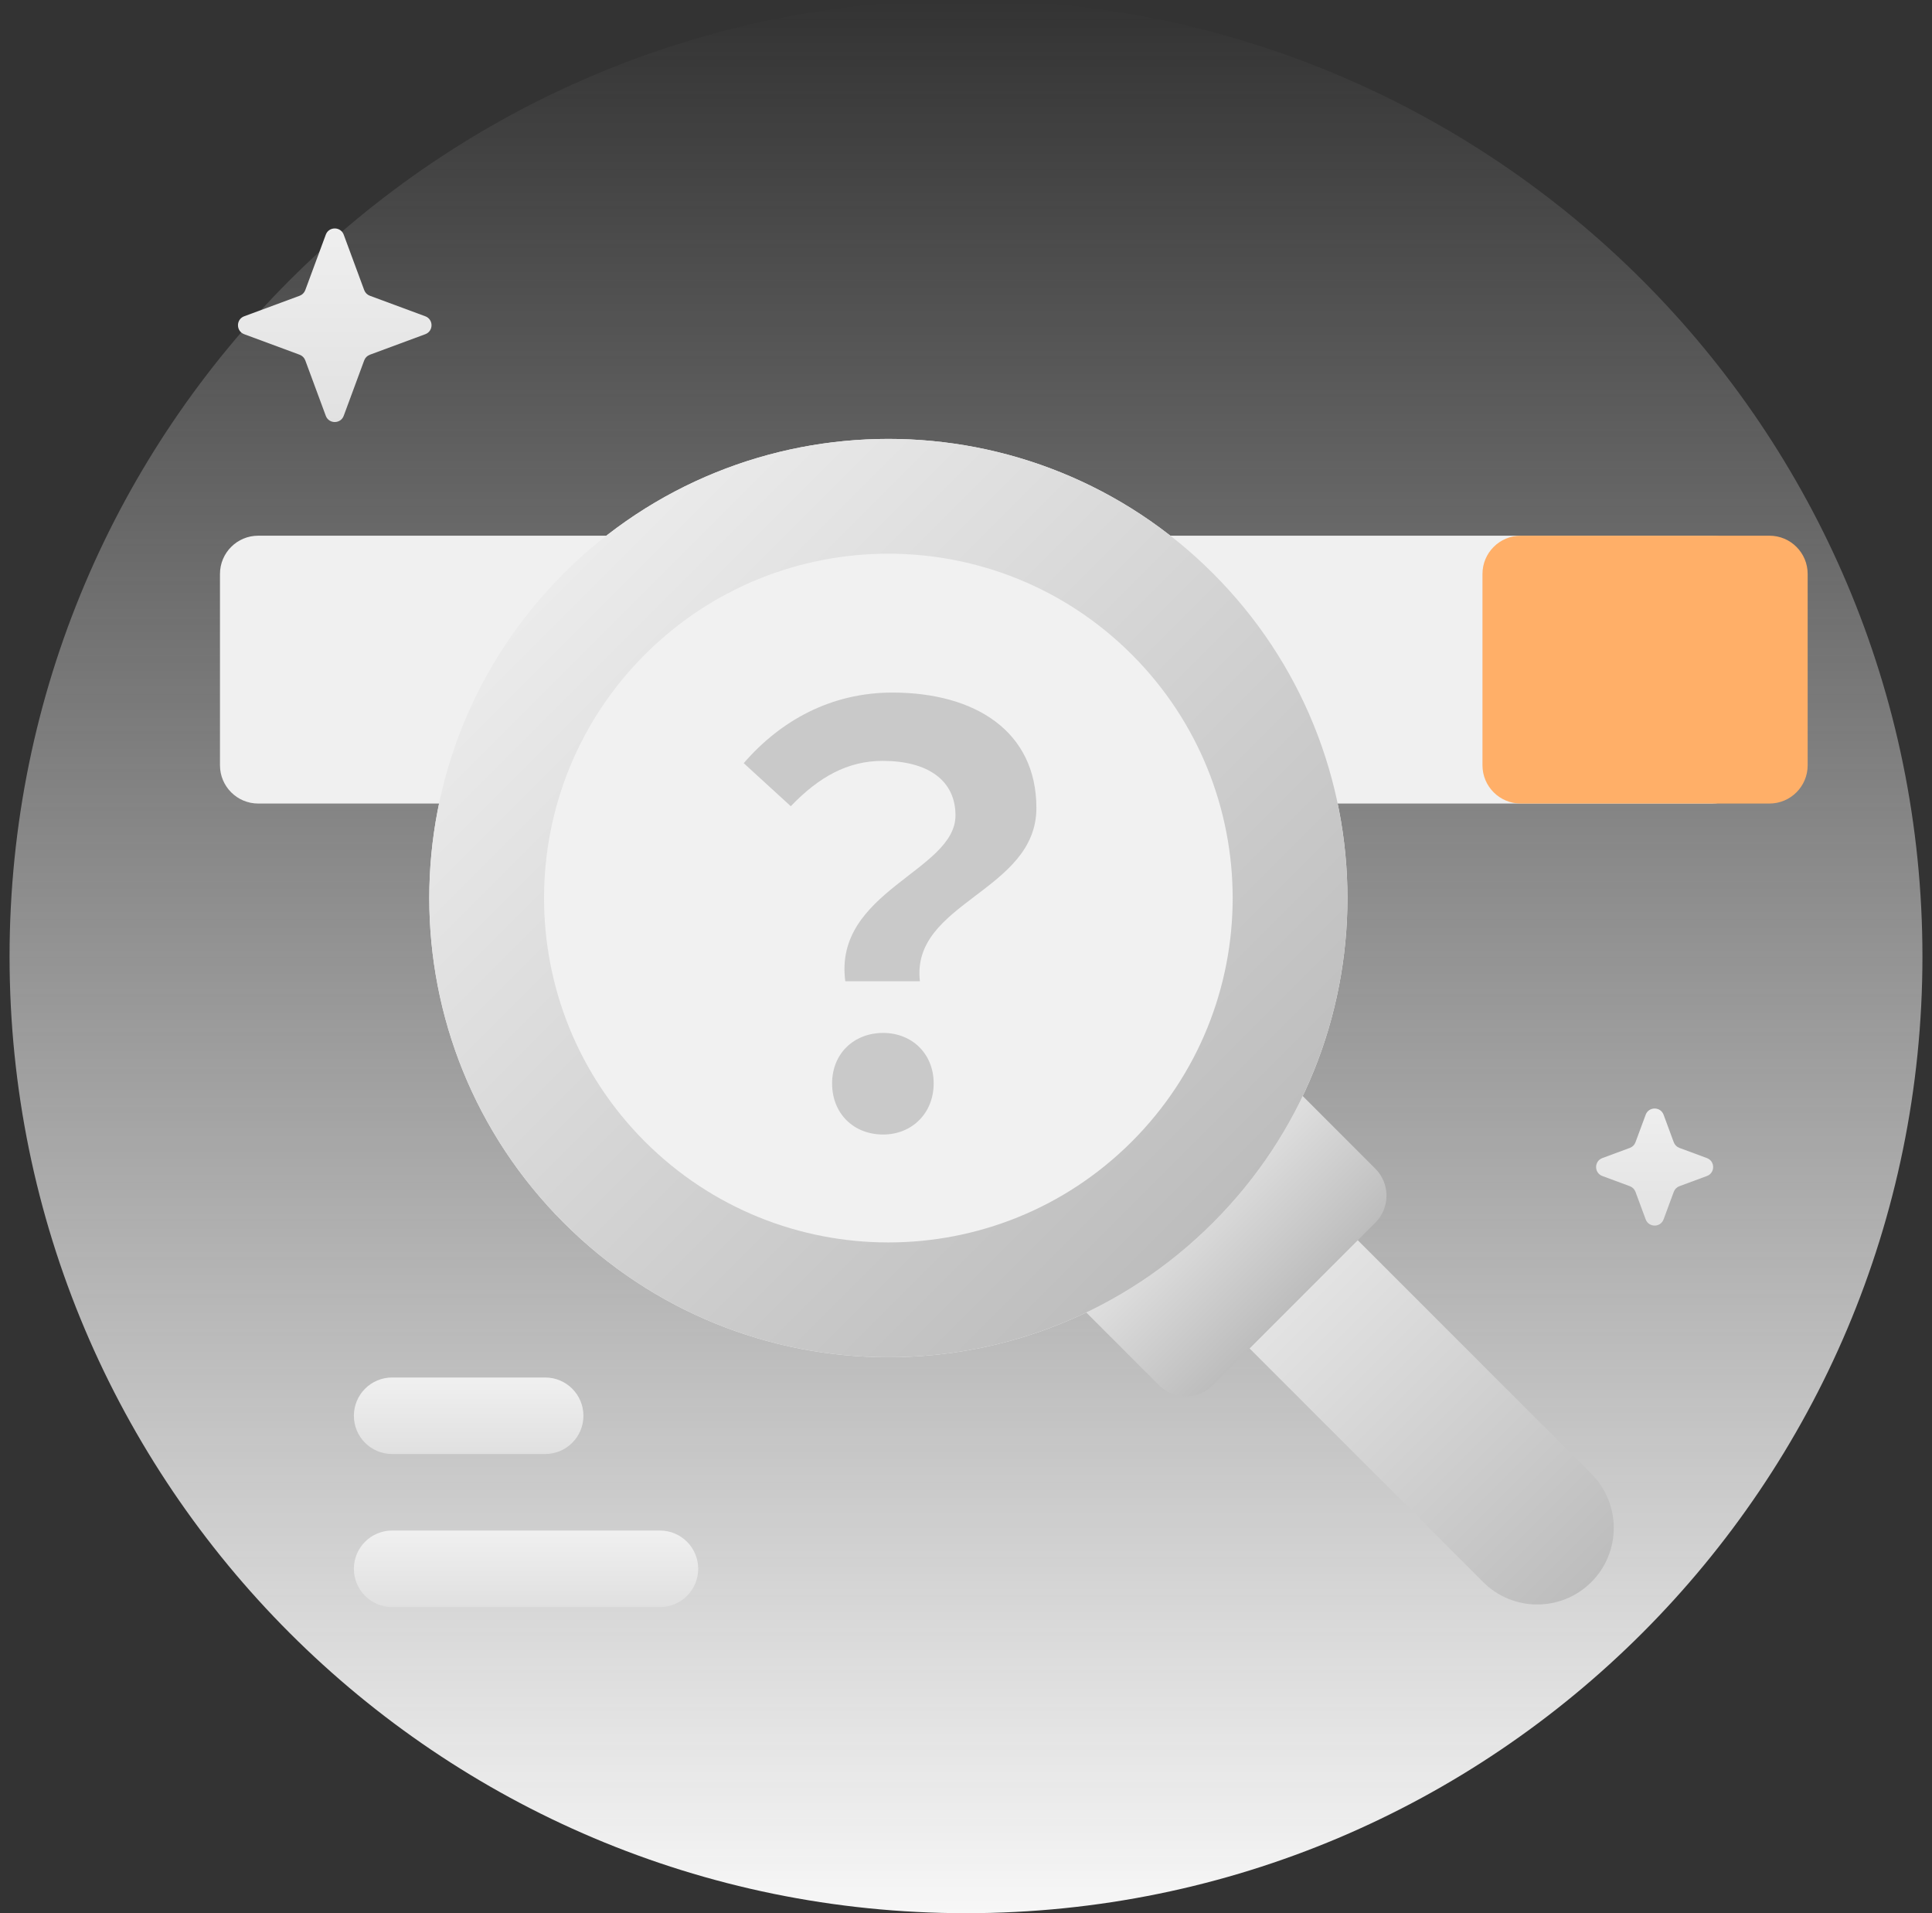 <svg width="101" height="100" viewBox="0 0 101 100" fill="none" xmlns="http://www.w3.org/2000/svg">
<rect x="0" y="0" width="101" height="100" fill="#333333" stroke="none"/>
<path d="M100.5 50C100.5 77.614 78.114 100 50.5 100C22.886 100 0.5 77.614 0.5 50C0.5 22.386 22.886 0 50.5 0C78.114 0 100.5 22.386 100.5 50Z" fill="url(#paint0_linear_11240_175471)"/>
<path d="M17.031 12.267C17.192 11.832 17.808 11.832 17.969 12.267L19.04 15.164C19.091 15.301 19.199 15.409 19.336 15.459L22.232 16.531C22.668 16.692 22.668 17.308 22.232 17.469L19.336 18.541C19.199 18.591 19.091 18.699 19.04 18.836L17.969 21.733C17.808 22.168 17.192 22.168 17.031 21.733L15.959 18.836C15.908 18.699 15.8 18.591 15.664 18.541L12.767 17.469C12.332 17.308 12.332 16.692 12.767 16.531L15.664 15.459C15.8 15.409 15.908 15.301 15.959 15.164L17.031 12.267Z" fill="url(#paint1_linear_11240_175471)"/>
<path d="M86.031 58.267C86.192 57.832 86.808 57.832 86.969 58.267L87.5 59.704C87.551 59.841 87.659 59.949 87.796 59.999L89.232 60.531C89.668 60.692 89.668 61.308 89.232 61.469L87.796 62.001C87.659 62.051 87.551 62.159 87.5 62.296L86.969 63.733C86.808 64.168 86.192 64.168 86.031 63.733L85.499 62.296C85.448 62.159 85.341 62.051 85.204 62.001L83.767 61.469C83.332 61.308 83.332 60.692 83.767 60.531L85.204 59.999C85.341 59.949 85.448 59.841 85.499 59.704L86.031 58.267Z" fill="url(#paint2_linear_11240_175471)"/>
<path d="M11.5 30C11.5 28.895 12.395 28 13.5 28H89.5C90.605 28 91.5 28.895 91.5 30V40C91.5 41.105 90.605 42 89.5 42H13.5C12.395 42 11.5 41.105 11.5 40V30Z" fill="#F0F0F0"/>
<path d="M77.5 30C77.5 28.895 78.395 28 79.5 28H92.5C93.605 28 94.5 28.895 94.5 30V40C94.5 41.105 93.605 42 92.5 42H79.5C78.395 42 77.5 41.105 77.5 40V30Z" fill="#FFAF68"/>
<path d="M64.807 69.964C63.245 68.402 63.245 65.87 64.807 64.308C66.37 62.745 68.902 62.745 70.464 64.308L83.192 77.035C84.754 78.598 84.754 81.13 83.192 82.692C81.63 84.254 79.097 84.254 77.535 82.692L64.807 69.964Z" fill="url(#paint3_linear_11240_175471)"/>
<path d="M56.34 68.154C55.559 67.373 55.559 66.107 56.34 65.326L64.826 56.84C65.607 56.059 66.873 56.059 67.654 56.84L71.897 61.083C72.678 61.864 72.678 63.13 71.897 63.911L63.412 72.397C62.63 73.178 61.364 73.178 60.583 72.397L56.34 68.154Z" fill="url(#paint4_linear_11240_175471)"/>
<path d="M63.412 29.97C72.784 39.343 72.784 54.539 63.412 63.911C54.039 73.284 38.843 73.284 29.471 63.911C20.098 54.539 20.098 39.343 29.471 29.97C38.843 20.598 54.039 20.598 63.412 29.97Z" fill="#F1F1F1"/>
<path fill-rule="evenodd" clip-rule="evenodd" d="M59.169 59.669C66.198 52.639 66.198 41.242 59.169 34.213C52.14 27.184 40.743 27.184 33.713 34.213C26.684 41.242 26.684 52.639 33.713 59.669C40.743 66.698 52.14 66.698 59.169 59.669ZM63.412 63.911C72.784 54.539 72.784 39.343 63.412 29.97C54.039 20.598 38.843 20.598 29.471 29.97C20.098 39.343 20.098 54.539 29.471 63.911C38.843 73.284 54.039 73.284 63.412 63.911Z" fill="url(#paint5_linear_11240_175471)"/>
<path d="M44.19 51.29C43.56 46.58 49.95 45.53 49.95 42.62C49.95 40.79 48.51 39.77 46.14 39.77C44.31 39.77 42.81 40.61 41.34 42.14L38.88 39.89C40.8 37.67 43.44 36.2 46.65 36.2C51 36.2 54.18 38.24 54.18 42.23C54.18 46.61 47.61 47.15 48.09 51.29H44.19ZM46.17 59.3C44.61 59.3 43.5 58.19 43.5 56.63C43.5 55.07 44.64 53.99 46.17 53.99C47.67 53.99 48.81 55.07 48.81 56.63C48.81 58.19 47.67 59.3 46.17 59.3Z" fill="#C9C9C9"/>
<path d="M18.5 74C18.5 72.895 19.395 72 20.5 72H28.5C29.605 72 30.5 72.895 30.5 74C30.5 75.105 29.605 76 28.5 76H20.5C19.395 76 18.5 75.105 18.5 74Z" fill="url(#paint6_linear_11240_175471)"/>
<path d="M18.5 82C18.5 80.895 19.395 80 20.5 80H34.5C35.605 80 36.5 80.895 36.5 82C36.5 83.105 35.605 84 34.5 84H20.5C19.395 84 18.5 83.105 18.5 82Z" fill="url(#paint7_linear_11240_175471)"/>
<defs>
<linearGradient id="paint0_linear_11240_175471" x1="50.5" y1="0" x2="50.5" y2="100" gradientUnits="userSpaceOnUse">
<stop stop-color="#F2F2F2" stop-opacity="0"/>
<stop offset="1" stop-color="#F7F7F7"/>
</linearGradient>
<linearGradient id="paint1_linear_11240_175471" x1="17.5" y1="11" x2="17.5" y2="23" gradientUnits="userSpaceOnUse">
<stop stop-color="#F0F0F0"/>
<stop offset="1" stop-color="#E0E0E0"/>
</linearGradient>
<linearGradient id="paint2_linear_11240_175471" x1="86.5" y1="57" x2="86.5" y2="65" gradientUnits="userSpaceOnUse">
<stop stop-color="#F0F0F0"/>
<stop offset="1" stop-color="#E0E0E0"/>
</linearGradient>
<linearGradient id="paint3_linear_11240_175471" x1="64.807" y1="64.308" x2="83.192" y2="82.692" gradientUnits="userSpaceOnUse">
<stop stop-color="#EBEBEB"/>
<stop offset="1" stop-color="#BDBDBD"/>
</linearGradient>
<linearGradient id="paint4_linear_11240_175471" x1="60.583" y1="61.083" x2="67.654" y2="68.154" gradientUnits="userSpaceOnUse">
<stop stop-color="#EBEBEB"/>
<stop offset="1" stop-color="#BDBDBD"/>
</linearGradient>
<linearGradient id="paint5_linear_11240_175471" x1="29.471" y1="29.97" x2="63.412" y2="63.911" gradientUnits="userSpaceOnUse">
<stop stop-color="#EBEBEB"/>
<stop offset="1" stop-color="#BDBDBD"/>
</linearGradient>
<linearGradient id="paint6_linear_11240_175471" x1="24.5" y1="72" x2="24.5" y2="76" gradientUnits="userSpaceOnUse">
<stop stop-color="#F0F0F0"/>
<stop offset="1" stop-color="#E0E0E0"/>
</linearGradient>
<linearGradient id="paint7_linear_11240_175471" x1="27.5" y1="80" x2="27.5" y2="84" gradientUnits="userSpaceOnUse">
<stop stop-color="#F0F0F0"/>
<stop offset="1" stop-color="#E0E0E0"/>
</linearGradient>
</defs>
</svg>
